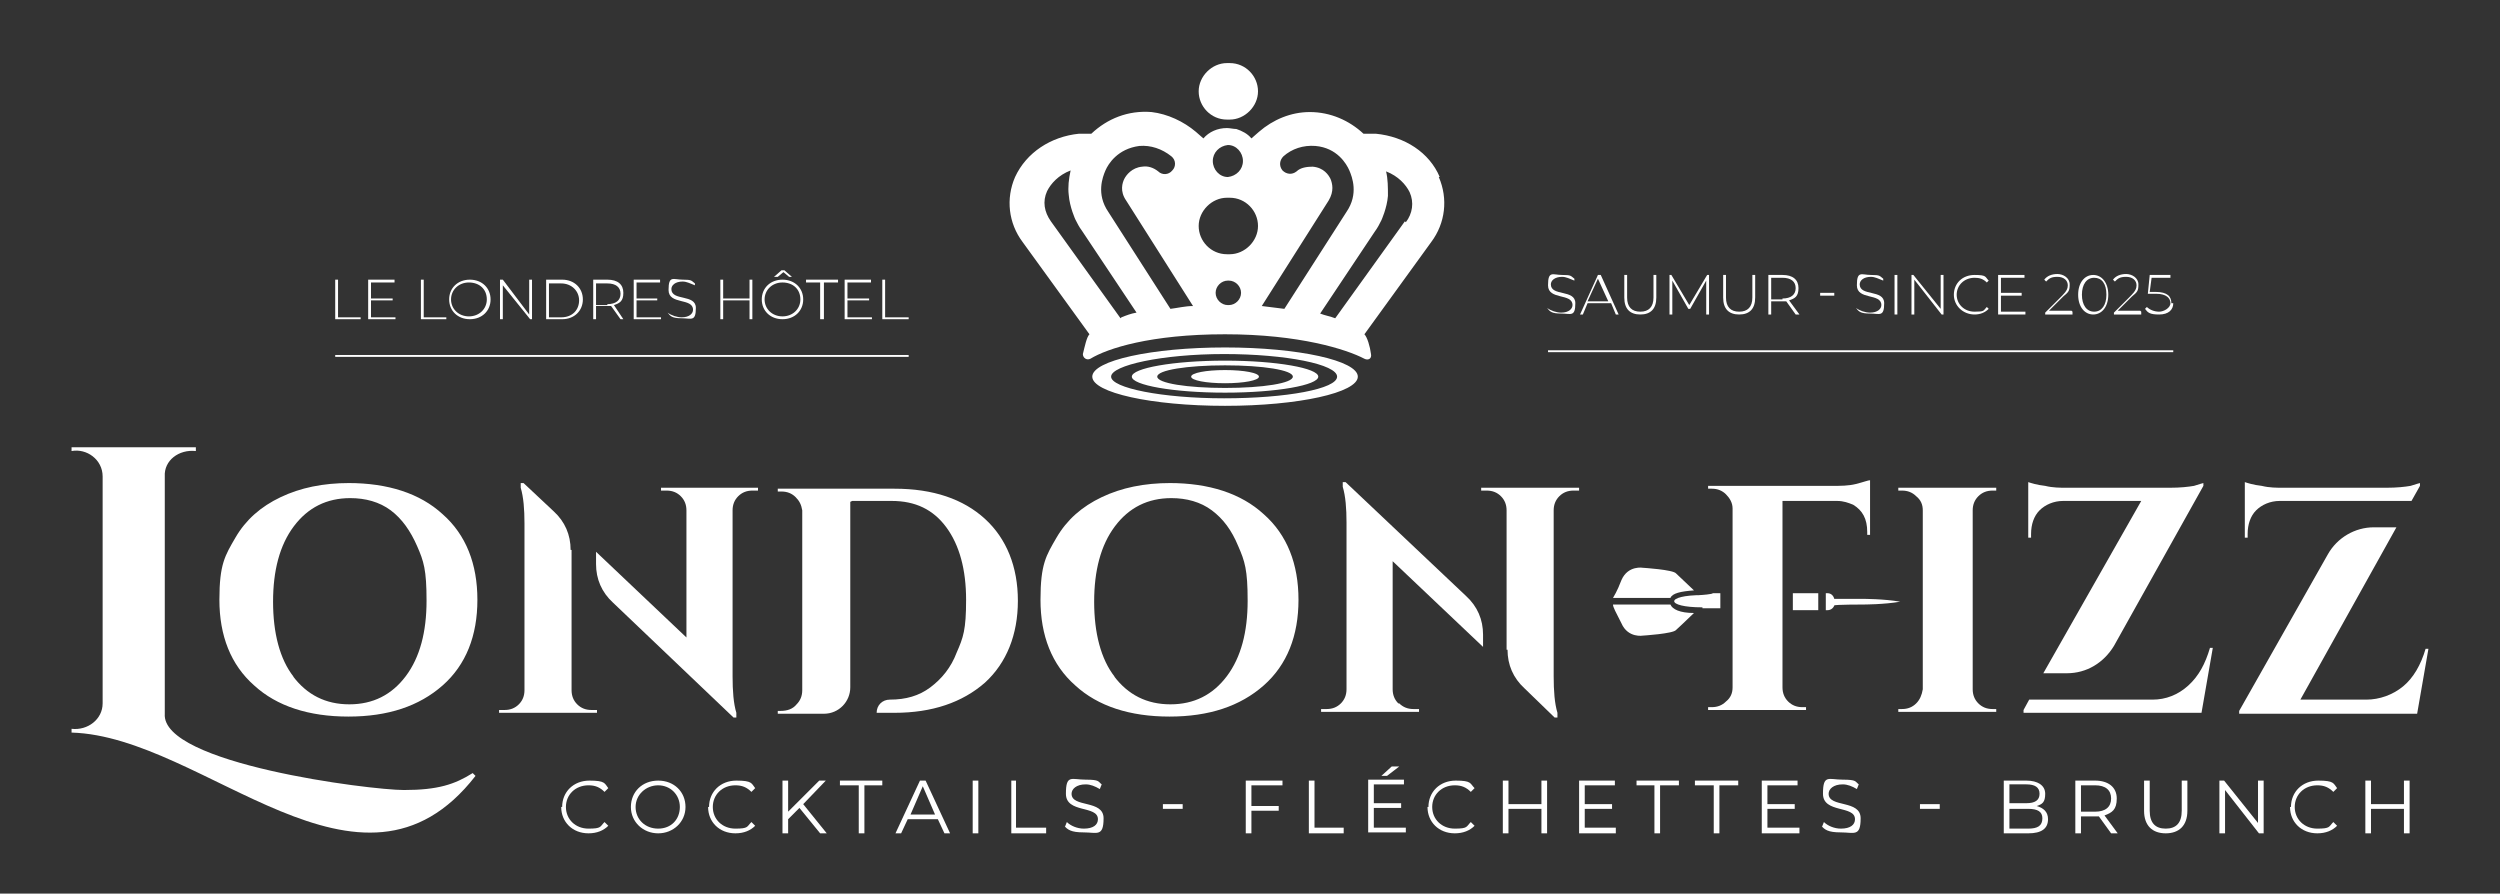 <?xml version="1.0" encoding="UTF-8"?>
<svg id="Calque_1" xmlns="http://www.w3.org/2000/svg" xmlns:xlink="http://www.w3.org/1999/xlink" version="1.1" viewBox="0 0 265.5 94.9">
  <rect x="0" y="0" width="265.5" height="94.9" fill="#333333" stroke="none"/>
  <!-- Generator: Adobe Illustrator 29.4.0, SVG Export Plug-In . SVG Version: 2.1.0 Build 152)  -->
  <defs>
    <style>
      .st0 {
        fill: none;
      }

      .st1 {
        fill: #fff;
      }

      .st2 {
        clip-path: url(#clippath);
      }
    </style>
    <clipPath id="clippath">
      <rect class="st0" x="7.6" y="6.6" width="250.4" height="81.9"/>
    </clipPath>
  </defs>
  <g class="st2">
    <path class="st1" d="M59.7,85.7c0-1.6,1.2-2.8,2.9-2.8s1.6.3,2,.8l-.4.4c-.5-.5-1-.7-1.7-.7-1.4,0-2.4,1-2.4,2.3s1,2.3,2.4,2.3,1.2-.2,1.7-.7l.4.4c-.5.5-1.2.8-2.1.8-1.7,0-2.9-1.2-2.9-2.8"/>
    <path class="st1" d="M67,85.7c0-1.6,1.2-2.8,2.9-2.8s2.9,1.2,2.9,2.8-1.3,2.8-2.9,2.8-2.9-1.2-2.9-2.8M72.2,85.7c0-1.3-1-2.3-2.3-2.3s-2.4,1-2.4,2.3,1,2.3,2.4,2.3,2.3-1,2.3-2.3"/>
    <path class="st1" d="M75.3,85.7c0-1.6,1.2-2.8,2.9-2.8s1.6.3,2,.8l-.4.4c-.5-.5-1-.7-1.7-.7-1.4,0-2.4,1-2.4,2.3s1,2.3,2.4,2.3,1.2-.2,1.7-.7l.4.4c-.5.5-1.2.8-2.1.8-1.7,0-2.9-1.2-2.9-2.8"/>
    <polygon class="st1" points="84.9 85.8 83.7 87 83.7 88.5 83.1 88.5 83.1 82.9 83.7 82.9 83.7 86.2 87 82.9 87.7 82.9 85.3 85.4 87.8 88.5 87.1 88.5 84.9 85.8"/>
    <polygon class="st1" points="91.2 83.4 89.2 83.4 89.2 82.9 93.7 82.9 93.7 83.4 91.8 83.4 91.8 88.5 91.2 88.5 91.2 83.4"/>
    <path class="st1" d="M99.5,87h-3.1l-.7,1.5h-.6l2.6-5.6h.6l2.6,5.6h-.6l-.7-1.5ZM99.3,86.5l-1.3-3-1.3,3h2.7Z"/>
    <rect class="st1" x="103.3" y="82.9" width=".6" height="5.6"/>
    <polygon class="st1" points="107.4 82.9 107.9 82.9 107.9 87.9 111.1 87.9 111.1 88.5 107.4 88.5 107.4 82.9"/>
    <path class="st1" d="M113.1,87.8l.2-.5c.4.4,1.1.7,1.8.7,1,0,1.5-.4,1.5-1,0-1.5-3.4-.6-3.4-2.7s.6-1.5,2.1-1.5,1.3.2,1.7.5l-.2.5c-.5-.3-1-.5-1.5-.5-1,0-1.5.5-1.5,1,0,1.5,3.4.6,3.4,2.6s-.7,1.5-2.1,1.5-1.7-.3-2.1-.7"/>
    <rect class="st1" x="123.5" y="85.4" width="2.1" height=".5"/>
    <polygon class="st1" points="132.9 83.4 132.9 85.6 135.8 85.6 135.8 86.1 132.9 86.1 132.9 88.5 132.3 88.5 132.3 82.9 136.2 82.9 136.2 83.4 132.9 83.4"/>
    <polygon class="st1" points="139 82.9 139.6 82.9 139.6 87.9 142.7 87.9 142.7 88.5 139 88.5 139 82.9"/>
    <path class="st1" d="M149.3,87.9v.5h-4v-5.6h3.8v.5h-3.2v2h2.9v.5h-2.9v2.1h3.4ZM147.3,82.4h-.6l1.1-1h.8l-1.3,1Z"/>
    <path class="st1" d="M151.7,85.7c0-1.6,1.2-2.8,2.9-2.8s1.5.3,2,.8l-.4.4c-.5-.5-1-.7-1.7-.7-1.4,0-2.4,1-2.4,2.3s1,2.3,2.4,2.3,1.2-.2,1.7-.7l.4.4c-.5.5-1.2.8-2.1.8-1.7,0-2.9-1.2-2.9-2.8"/>
    <polygon class="st1" points="164.3 82.9 164.3 88.5 163.7 88.5 163.7 85.9 160.2 85.9 160.2 88.5 159.6 88.5 159.6 82.9 160.2 82.9 160.2 85.4 163.7 85.4 163.7 82.9 164.3 82.9"/>
    <polygon class="st1" points="171.6 87.9 171.6 88.5 167.7 88.5 167.7 82.9 171.5 82.9 171.5 83.4 168.3 83.4 168.3 85.4 171.2 85.4 171.2 85.9 168.3 85.9 168.3 87.9 171.6 87.9"/>
    <polygon class="st1" points="175.7 83.4 173.8 83.4 173.8 82.9 178.3 82.9 178.3 83.4 176.3 83.4 176.3 88.5 175.7 88.5 175.7 83.4"/>
    <polygon class="st1" points="182 83.4 180 83.4 180 82.9 184.6 82.9 184.6 83.4 182.6 83.4 182.6 88.5 182 88.5 182 83.4"/>
    <polygon class="st1" points="191.1 87.9 191.1 88.5 187.1 88.5 187.1 82.9 190.9 82.9 190.9 83.4 187.7 83.4 187.7 85.4 190.6 85.4 190.6 85.9 187.7 85.9 187.7 87.9 191.1 87.9"/>
    <path class="st1" d="M193.5,87.8l.2-.5c.4.4,1.1.7,1.8.7,1,0,1.5-.4,1.5-1,0-1.5-3.4-.6-3.4-2.7s.6-1.5,2.1-1.5,1.3.2,1.7.5l-.2.5c-.5-.3-1-.5-1.5-.5-1,0-1.5.5-1.5,1,0,1.5,3.4.6,3.4,2.6s-.7,1.5-2.1,1.5-1.7-.3-2.1-.7"/>
    <rect class="st1" x="203.9" y="85.4" width="2.1" height=".5"/>
    <path class="st1" d="M217.5,87c0,1-.7,1.5-2.1,1.5h-2.6v-5.6h2.4c1.2,0,2,.5,2,1.4s-.3,1.1-.9,1.3c.7.2,1.2.6,1.2,1.4M213.4,83.3v2h1.8c.9,0,1.4-.3,1.4-1s-.5-1-1.4-1h-1.8ZM216.9,86.9c0-.7-.5-1-1.5-1h-2v2.1h2c1,0,1.5-.3,1.5-1.1"/>
    <path class="st1" d="M224.2,88.5l-1.3-1.8c-.1,0-.3,0-.4,0h-1.5v1.8h-.6v-5.6h2.1c1.4,0,2.3.7,2.3,1.9s-.5,1.5-1.3,1.8l1.4,1.9h-.6ZM224.2,84.8c0-.9-.6-1.4-1.7-1.4h-1.5v2.8h1.5c1.1,0,1.7-.5,1.7-1.4"/>
    <path class="st1" d="M227.7,86.1v-3.2h.6v3.2c0,1.3.6,1.9,1.7,1.9s1.7-.6,1.7-1.9v-3.2h.6v3.2c0,1.6-.9,2.4-2.3,2.4s-2.3-.8-2.3-2.4"/>
    <polygon class="st1" points="240.4 82.9 240.4 88.5 239.9 88.5 236.3 83.9 236.3 88.5 235.7 88.5 235.7 82.9 236.2 82.9 239.8 87.4 239.8 82.9 240.4 82.9"/>
    <path class="st1" d="M243.3,85.7c0-1.6,1.2-2.8,2.9-2.8s1.6.3,2,.8l-.4.4c-.5-.5-1-.7-1.7-.7-1.4,0-2.4,1-2.4,2.3s1,2.3,2.4,2.3,1.2-.2,1.7-.7l.4.4c-.5.5-1.2.8-2.1.8-1.7,0-2.9-1.2-2.9-2.8"/>
    <polygon class="st1" points="255.9 82.9 255.9 88.5 255.3 88.5 255.3 85.9 251.8 85.9 251.8 88.5 251.2 88.5 251.2 82.9 251.8 82.9 251.8 85.4 255.3 85.4 255.3 82.9 255.9 82.9"/>
    <path class="st1" d="M42.9,83.9c3.6,0,5.4-.6,7.3-1.8l.3.3c-12.2,15.7-28.8-4.2-42.9-4.6v-.4c1.7.2,3.3-1,3.3-2.7v-24.1c0-1.8-1.7-3-3.3-2.7v-.4h13.2v.4c-1.8-.2-3.4,1-3.3,2.7v25.2c-.4,5.3,21.8,8.1,25.4,8.1"/>
    <path class="st1" d="M37,51.3c4.2,0,7.6,1.1,10,3.3,2.5,2.2,3.7,5.3,3.7,9.1s-1.2,6.9-3.7,9.1c-2.5,2.2-5.8,3.3-10,3.3s-7.6-1.1-10-3.3c-2.5-2.2-3.7-5.3-3.7-9.1s.6-4.7,1.7-6.6c1.1-1.9,2.7-3.3,4.8-4.3,2.1-1,4.5-1.5,7.3-1.5M31.1,71.8c1.5,2,3.5,3,6,3s4.5-1,6-3c1.5-2,2.2-4.7,2.2-8s-.3-4.2-1-5.8-1.6-2.9-2.8-3.8c-1.2-.9-2.7-1.3-4.3-1.3-2.5,0-4.5,1-6,3-1.5,2-2.2,4.7-2.2,8s.7,6.1,2.2,8"/>
    <path class="st1" d="M124.2,51.3c4.2,0,7.6,1.1,10,3.3,2.5,2.2,3.7,5.3,3.7,9.1s-1.2,6.9-3.7,9.1c-2.5,2.2-5.8,3.3-10,3.3s-7.6-1.1-10-3.3c-2.5-2.2-3.7-5.3-3.7-9.1s.6-4.7,1.7-6.6c1.1-1.9,2.7-3.3,4.8-4.3,2.1-1,4.5-1.5,7.3-1.5M118.3,71.8c1.5,2,3.5,3,6,3s4.5-1,6-3c1.5-2,2.2-4.7,2.2-8s-.3-4.2-1-5.8c-.7-1.7-1.6-2.9-2.8-3.8-1.2-.9-2.7-1.3-4.3-1.3-2.5,0-4.5,1-6,3-1.5,2-2.2,4.7-2.2,8s.7,6.1,2.2,8"/>
    <path class="st1" d="M202,75.3c.6,0,1.1-.2,1.5-.6.4-.4.6-.9.7-1.5v-19c0-.6-.2-1.1-.7-1.5-.4-.4-.9-.6-1.5-.6h-.4v-.3h10.4v.3h-.4c-.6,0-1.1.2-1.5.6-.4.4-.6.9-.6,1.5v19c0,.6.2,1.1.6,1.5.4.4.9.6,1.5.6h.4v.3s-10.4,0-10.4,0v-.3h.4Z"/>
    <path class="st1" d="M215.5,74.3l-.6,1.1v.3h18.9l1.2-6.9h-.3c-.5,1.7-1.2,3-2.3,4-1.1,1-2.4,1.5-3.8,1.5h-13Z"/>
    <path class="st1" d="M215.7,56.7c0-1,.3-1.9.9-2.5.6-.6,1.5-1,2.5-1h8.3l-10.4,18.3h2.5c2.1,0,3.9-1.1,5-2.9l9.5-17v-.3c0,0-.4.1-1,.3-.6.1-1.4.2-2.6.2h-10.9c-.7,0-1.5,0-2.3-.2-.9-.1-1.5-.3-1.8-.4v5.9h.3v-.4Z"/>
    <path class="st1" d="M256.1,53.2l.9-1.6v-.3c0,0-.4.1-1,.3-.6.1-1.4.2-2.6.2h-10.9c-.7,0-1.5,0-2.3-.2-.9-.1-1.5-.3-1.8-.4v5.9h.3v-.4c0-1,.3-1.9.9-2.5.6-.6,1.5-1,2.5-1h14Z"/>
    <path class="st1" d="M255.2,72.9c-1.1.9-2.5,1.4-3.9,1.4h-7l10.2-18.3h-2.4c-2,0-3.9,1.1-4.9,2.9l-9.4,16.6v.3h18.9l1.2-6.9h-.3c-.5,1.7-1.3,3.1-2.4,4"/>
    <path class="st1" d="M60.6,58.4c0-1.6-.6-3-1.8-4.1l-3.2-3h-.3v.5c.3,1,.4,2.3.4,3.8v17.7c0,.6-.2,1.1-.6,1.5-.4.4-.9.6-1.5.6h-.6v.3h10.4v-.3h-.6c-.6,0-1.1-.2-1.5-.6-.4-.4-.6-.9-.6-1.5v-14.9Z"/>
    <path class="st1" d="M70.2,51.8v.3h.6c.6,0,1.1.2,1.5.6.4.4.6.9.6,1.5v13.5l-9.6-9.1v1.3c0,1.6.6,3,1.8,4.1l12.8,12.2h.3v-.5c-.3-1-.4-2.3-.4-3.9v-17.6c0-.6.2-1.1.6-1.5.4-.4.9-.6,1.5-.6h.6v-.3h-10.4Z"/>
    <path class="st1" d="M160.1,69c0,1.6.6,3,1.8,4.1l3.2,3.1h.3v-.5c-.3-1-.4-2.3-.4-3.9v-17.6c0-.6.2-1.1.6-1.5.4-.4.9-.6,1.5-.6h.6v-.3h-10.4v.3h.6c.6,0,1.1.2,1.5.6.4.4.6.9.6,1.5v14.8Z"/>
    <path class="st1" d="M148.5,74.7c-.4-.4-.6-.9-.6-1.5v-13.6l9.6,9.1v-1.3c0-1.6-.6-3-1.8-4.1l-12.8-12.1h-.3v.5c.3,1,.4,2.3.4,3.8v17.7c0,.6-.2,1.1-.6,1.5-.4.4-.9.6-1.5.6h-.6v.3h10.4v-.3h-.6c-.6,0-1.1-.2-1.5-.6"/>
    <path class="st1" d="M90.5,53.2h4.2c2.5,0,4.4.9,5.8,2.8,1.4,1.9,2.1,4.5,2.1,7.7s-.3,4-1,5.6c-.6,1.6-1.6,2.8-2.8,3.7-1.2.9-2.6,1.3-4.3,1.3h0c-.8,0-1.4.6-1.4,1.4h0s1.9,0,1.9,0c4,0,7.2-1.1,9.6-3.2,2.3-2.1,3.5-5.1,3.5-8.7s-1.2-6.6-3.5-8.7c-2.3-2.1-5.5-3.2-9.6-3.2h-12.4v.3h.4c.6,0,1.1.2,1.5.6.4.4.6.8.7,1.4v19.1c0,.6-.2,1.1-.6,1.5-.4.5-1,.7-1.7.7h-.3v.3h4.9c1.6,0,2.8-1.3,2.8-2.8v-19.7Z"/>
    <path class="st1" d="M189.3,53.2h5.8c.7,0,1.2.2,1.7.4,1,.6,1.5,1.5,1.5,2.9v.3h.3v-5.8c-.2,0-.7.2-1.5.4-.8.2-1.6.2-2.6.2h-13.1v.3h.4c.6,0,1.1.2,1.5.6.4.4.7.9.7,1.5v19c0,.6-.2,1.1-.7,1.5-.4.4-.9.6-1.5.6h-.4v.3h10.4v-.3h-.4c-.6,0-1.1-.2-1.5-.6-.4-.4-.6-.9-.6-1.5v-20Z"/>
    <path class="st1" d="M194.1,64.8c.3,0,.6-.2.7-.5h0c0-.1,3.1-.1,3.1-.1,0,0,2.2,0,3.9-.3-1.7-.3-3.9-.3-3.9-.3h-3.1c-.1-.4-.4-.6-.7-.6h0s-.2,0-.2,0v1.8h.2Z"/>
    <rect class="st1" x="190.4" y="63" width="2.7" height="1.8"/>
    <path class="st1" d="M177.3,64.2h-6c0,.3.3.8.9,2,.7,1.6,2.3,1.3,2.3,1.3,0,0,3.2-.2,3.5-.6,0,0,1.3-1.2,1.9-1.8-1.5,0-2.3-.4-2.5-.9"/>
    <path class="st1" d="M179.9,62.7l-1.9-1.8c-.3-.4-3.5-.6-3.5-.6,0,0-1.6-.3-2.3,1.3-.5,1.3-.8,1.7-.9,1.9h6.1c.2-.5,1.1-.7,2.5-.8"/>
    <path class="st1" d="M180.8,64.6h0-.3c.2,0,1.4,0,1.4,0h.8c0,.1,0-1.6,0-1.6h-.8c0,.1-1.2.2-1.4.2h.3c-4,0-4,1.3,0,1.3"/>
    <path class="st1" d="M180.8,64.6h0,0Z"/>
    <polygon class="st1" points="35.6 29.7 35.9 29.7 35.9 33.7 38.3 33.7 38.3 33.9 35.6 33.9 35.6 29.7"/>
    <polygon class="st1" points="42 33.7 42 33.9 39.1 33.9 39.1 29.7 41.9 29.7 41.9 30 39.4 30 39.4 31.7 41.7 31.7 41.7 31.9 39.4 31.9 39.4 33.7 42 33.7"/>
    <polygon class="st1" points="44.7 29.7 45 29.7 45 33.7 47.4 33.7 47.4 33.9 44.7 33.9 44.7 29.7"/>
    <path class="st1" d="M47.7,31.8c0-1.2.9-2.1,2.2-2.1s2.2.9,2.2,2.1-.9,2.1-2.2,2.1-2.2-.9-2.2-2.1M51.7,31.8c0-1.1-.8-1.8-1.9-1.8s-1.9.8-1.9,1.8.8,1.8,1.9,1.8,1.9-.8,1.9-1.8"/>
    <polygon class="st1" points="56.5 29.7 56.5 33.9 56.3 33.9 53.4 30.3 53.4 33.9 53.1 33.9 53.1 29.7 53.4 29.7 56.2 33.4 56.2 29.7 56.5 29.7"/>
    <path class="st1" d="M58,29.7h1.7c1.3,0,2.2.9,2.2,2.1s-.9,2.1-2.2,2.1h-1.7v-4.2ZM59.6,33.7c1.2,0,1.9-.8,1.9-1.8s-.8-1.8-1.9-1.8h-1.3v3.6h1.3Z"/>
    <path class="st1" d="M65.9,33.9l-1-1.4c-.1,0-.3,0-.4,0h-1.2v1.4h-.3v-4.2h1.5c1.1,0,1.7.5,1.7,1.4s-.4,1.1-1,1.3l1,1.5h-.3ZM64.5,32.3c.9,0,1.4-.4,1.4-1.1s-.5-1.1-1.4-1.1h-1.2v2.3h1.2Z"/>
    <polygon class="st1" points="70.2 33.7 70.2 33.9 67.3 33.9 67.3 29.7 70.1 29.7 70.1 30 67.6 30 67.6 31.7 69.8 31.7 69.8 31.9 67.6 31.9 67.6 33.7 70.2 33.7"/>
    <path class="st1" d="M70.9,33.4v-.2c.4.3,1,.5,1.5.5.8,0,1.2-.4,1.2-.8,0-1.3-2.6-.5-2.6-2.1s.5-1.1,1.5-1.1.9.1,1.3.4v.2c-.5-.2-.9-.4-1.3-.4-.8,0-1.2.4-1.2.8,0,1.3,2.6.5,2.6,2s-.5,1.1-1.5,1.1-1.2-.2-1.5-.6"/>
    <polygon class="st1" points="79.9 29.7 79.9 33.9 79.6 33.9 79.6 31.9 76.8 31.9 76.8 33.9 76.5 33.9 76.5 29.7 76.8 29.7 76.8 31.7 79.6 31.7 79.6 29.7 79.9 29.7"/>
    <path class="st1" d="M85.3,31.8c0,1.2-.9,2.1-2.2,2.1s-2.2-.9-2.2-2.1.9-2.1,2.2-2.1,2.2.9,2.2,2.1M85,31.8c0-1.1-.8-1.8-1.9-1.8s-1.9.8-1.9,1.8.8,1.8,1.9,1.8,1.9-.8,1.9-1.8M82.5,29.4h-.3l.8-.7h.3l.8.7h-.3l-.6-.5-.6.5Z"/>
    <polygon class="st1" points="87.1 30 85.6 30 85.6 29.7 89 29.7 89 30 87.5 30 87.5 33.9 87.1 33.9 87.1 30"/>
    <polygon class="st1" points="92.6 33.7 92.6 33.9 89.7 33.9 89.7 29.7 92.5 29.7 92.5 30 90 30 90 31.7 92.3 31.7 92.3 31.9 90 31.9 90 33.7 92.6 33.7"/>
    <polygon class="st1" points="93.7 29.7 94 29.7 94 33.7 96.5 33.7 96.5 33.9 93.7 33.9 93.7 29.7"/>
    <rect class="st1" x="35.6" y="37.7" width="60.9" height=".2"/>
    <path class="st1" d="M164.3,32.9v-.2c.4.3,1,.5,1.5.5.8,0,1.2-.4,1.2-.8,0-1.3-2.6-.5-2.6-2.1s.5-1.1,1.5-1.1.9.1,1.3.4v.2c-.5-.2-.9-.4-1.3-.4-.8,0-1.2.4-1.2.8,0,1.3,2.6.5,2.6,2s-.5,1.1-1.5,1.1-1.2-.2-1.5-.6"/>
    <path class="st1" d="M171,32.2h-2.4l-.5,1.2h-.3l1.9-4.2h.3l1.9,4.2h-.3l-.5-1.2ZM170.8,32l-1.1-2.4-1.1,2.4h2.2Z"/>
    <path class="st1" d="M172.5,31.6v-2.4h.3v2.4c0,1,.5,1.5,1.4,1.5s1.4-.5,1.4-1.5v-2.4h.3v2.4c0,1.2-.6,1.8-1.7,1.8s-1.7-.6-1.7-1.8"/>
    <polygon class="st1" points="181.2 33.4 181.2 29.8 179.5 32.8 179.3 32.8 177.6 29.8 177.6 33.4 177.3 33.4 177.3 29.2 177.5 29.2 179.4 32.4 181.3 29.2 181.5 29.2 181.5 33.4 181.2 33.4"/>
    <path class="st1" d="M183,31.6v-2.4h.3v2.4c0,1,.5,1.5,1.4,1.5s1.4-.5,1.4-1.5v-2.4h.3v2.4c0,1.2-.6,1.8-1.7,1.8s-1.7-.6-1.7-1.8"/>
    <path class="st1" d="M190.7,33.4l-1-1.4c-.1,0-.3,0-.4,0h-1.2v1.4h-.3v-4.2h1.5c1.1,0,1.7.5,1.7,1.4s-.4,1.1-1,1.3l1.1,1.5h-.3ZM189.3,31.7c.9,0,1.4-.4,1.4-1.1s-.5-1.1-1.4-1.1h-1.2v2.3h1.2Z"/>
    <rect class="st1" x="193.3" y="31.1" width="1.5" height=".3"/>
    <path class="st1" d="M197.1,32.9v-.2c.4.3,1,.5,1.5.5.8,0,1.2-.4,1.2-.8,0-1.3-2.6-.5-2.6-2.1s.5-1.1,1.5-1.1.9.1,1.3.4v.2c-.5-.2-.9-.4-1.3-.4-.8,0-1.2.4-1.2.8,0,1.3,2.6.5,2.6,2s-.5,1.1-1.5,1.1-1.2-.2-1.5-.6"/>
    <rect class="st1" x="201.2" y="29.2" width=".3" height="4.2"/>
    <polygon class="st1" points="206.4 29.2 206.4 33.4 206.2 33.4 203.3 29.7 203.3 33.4 203 33.4 203 29.2 203.2 29.2 206.1 32.8 206.1 29.2 206.4 29.2"/>
    <path class="st1" d="M207.5,31.3c0-1.2.9-2.1,2.2-2.1s1.1.2,1.5.6l-.2.2c-.4-.4-.8-.5-1.3-.5-1.1,0-1.9.8-1.9,1.8s.8,1.8,1.9,1.8.9-.1,1.3-.5l.2.2c-.4.4-.9.6-1.5.6-1.2,0-2.2-.9-2.2-2.1"/>
    <polygon class="st1" points="215.1 33.1 215.1 33.4 212.2 33.4 212.2 29.2 215 29.2 215 29.5 212.5 29.5 212.5 31.1 214.7 31.1 214.7 31.4 212.5 31.4 212.5 33.1 215.1 33.1"/>
    <path class="st1" d="M220.1,33.1v.3h-2.9v-.2l1.8-1.8c.5-.5.6-.8.6-1.1,0-.5-.4-.9-1.1-.9s-.9.2-1.2.5l-.2-.2c.3-.4.8-.6,1.4-.6s1.3.4,1.3,1.1-.1.8-.7,1.3l-1.5,1.5h2.4Z"/>
    <path class="st1" d="M220.7,31.3c0-1.3.7-2.1,1.6-2.1s1.6.8,1.6,2.1-.7,2.1-1.6,2.1-1.6-.8-1.6-2.1M223.7,31.3c0-1.2-.5-1.8-1.3-1.8s-1.3.7-1.3,1.8.5,1.8,1.3,1.8,1.3-.7,1.3-1.8"/>
    <path class="st1" d="M227.4,33.1v.3h-2.9v-.2l1.8-1.8c.5-.5.6-.8.6-1.1,0-.5-.4-.9-1.1-.9s-.9.2-1.2.5l-.2-.2c.3-.4.8-.6,1.4-.6s1.3.4,1.3,1.1-.1.8-.7,1.3l-1.5,1.5h2.4Z"/>
    <path class="st1" d="M230.8,32.2c0,.7-.5,1.2-1.5,1.2s-1.2-.2-1.5-.6l.2-.2c.3.3.8.5,1.3.5s1.2-.4,1.2-.9-.4-1-1.5-1h-.9l.2-2h2.2v.3h-2l-.2,1.5h.6c1.3,0,1.7.5,1.7,1.2"/>
    <rect class="st1" x="164.4" y="37.2" width="66.4" height=".2"/>
    <path class="st1" d="M130.6,12.7h-.3c-1.7,0-3-1.4-3-3s1.4-3,3-3h.3c1.7,0,3,1.4,3,3s-1.4,3-3,3"/>
    <path class="st1" d="M152.9,18.8c-1.1-2.6-3.7-4.3-6.8-4.6-.4,0-.9,0-1.3,0-1.5-1.4-3.5-2.3-5.7-2.3-2,0-3.9.8-5.4,2.1l-.8.7c-.4-.5-1-.8-1.6-1-.3,0-.7-.1-1-.1,0,0,0,0,0,0-1,0-1.9.4-2.5,1.1l-.8-.7c-1.3-1.1-3-1.9-4.7-2.1-2.5-.2-4.7.7-6.4,2.3-.4,0-.9,0-1.3,0-3,.3-5.6,2-6.8,4.6-1,2.3-.7,4.9.8,6.9l7.1,9.8c-.3.3-.5,1.3-.7,2.1,0,.4.4.7.8.5,1.8-1.1,6.4-2.6,14.3-2.6s12.9,1.6,14.8,2.6c.4.2.8,0,.7-.5-.1-.8-.4-1.8-.7-2.1l7.1-9.8c1.5-2,1.8-4.6.8-6.9M119,33.8l-7.4-10.3c-.7-1-.9-2.1-.4-3.2.4-.8,1.2-1.7,2.5-2.2-.2.9-.3,1.8-.2,2.6.1,1.3.7,2.6.7,2.6.2.4.4.8.7,1.2l5.8,8.7c-.6.1-1.1.3-1.6.5M124.3,32.8l-6.6-10.3c-1.3-1.9-.6-3.7-.3-4.4.3-.7,1.3-2.3,3.6-2.6,1.2-.1,2.4.3,3.4,1.1.5.4.5,1.1.1,1.5-.4.5-1.1.5-1.5.1-.5-.4-1.1-.6-1.7-.5-1.1.1-1.7.9-1.9,1.3-.2.4-.5,1.3.2,2.3l7.1,11.2c-.8,0-1.6.2-2.4.3M130.4,15.4c.9,0,1.6.8,1.6,1.7s-.7,1.6-1.6,1.7c-.9,0-1.6-.8-1.6-1.7s.7-1.6,1.6-1.7M130.5,32.4h-.1c-.7,0-1.3-.6-1.3-1.3s.6-1.3,1.3-1.3h.1c.7,0,1.3.6,1.3,1.3s-.6,1.3-1.3,1.3M130.6,27h-.3c-1.7,0-3-1.4-3-3s1.4-3,3-3h.3c1.7,0,3,1.4,3,3s-1.4,3-3,3M134,32.5l7.1-11.2c.6-1,.4-1.8.2-2.3-.2-.4-.7-1.2-1.9-1.3-.6,0-1.3.1-1.7.5-.5.4-1.1.3-1.5-.1-.4-.5-.3-1.1.1-1.5.9-.8,2.1-1.2,3.4-1.1,2.3.2,3.3,1.9,3.6,2.6.3.7,1,2.5-.3,4.4l-6.6,10.3c-.8-.1-1.6-.2-2.4-.3M149.2,23.5l-7.4,10.3c-.5-.2-1.1-.3-1.6-.5l5.8-8.7c.3-.4.5-.8.7-1.2,0,0,.6-1.3.7-2.6,0-.9,0-1.8-.2-2.6,1.3.5,2.1,1.4,2.5,2.2.5,1.1.3,2.3-.4,3.2"/>
    <path class="st1" d="M130.1,36.9c-7.8,0-14.1,1.4-14.1,3.1s6.3,3.1,14.1,3.1,14.1-1.4,14.1-3.1-6.3-3.1-14.1-3.1M130,42.3c-6.6,0-12-1.1-12-2.3s5.4-2.4,12-2.4,12,1.1,12,2.4-5.4,2.3-12,2.3"/>
    <path class="st1" d="M130.1,38.3c-5.5,0-9.9.8-9.9,1.7s4.4,1.7,9.9,1.7,9.9-.8,9.9-1.7-4.4-1.7-9.9-1.7M130.1,41.2c-4,0-7.2-.5-7.2-1.2s3.2-1.2,7.2-1.2,7.2.5,7.2,1.2-3.2,1.2-7.2,1.2"/>
    <path class="st1" d="M133.7,40c0,.4-1.6.7-3.6.7s-3.6-.3-3.6-.7,1.6-.7,3.6-.7,3.6.3,3.6.7"/>
  </g>
</svg>